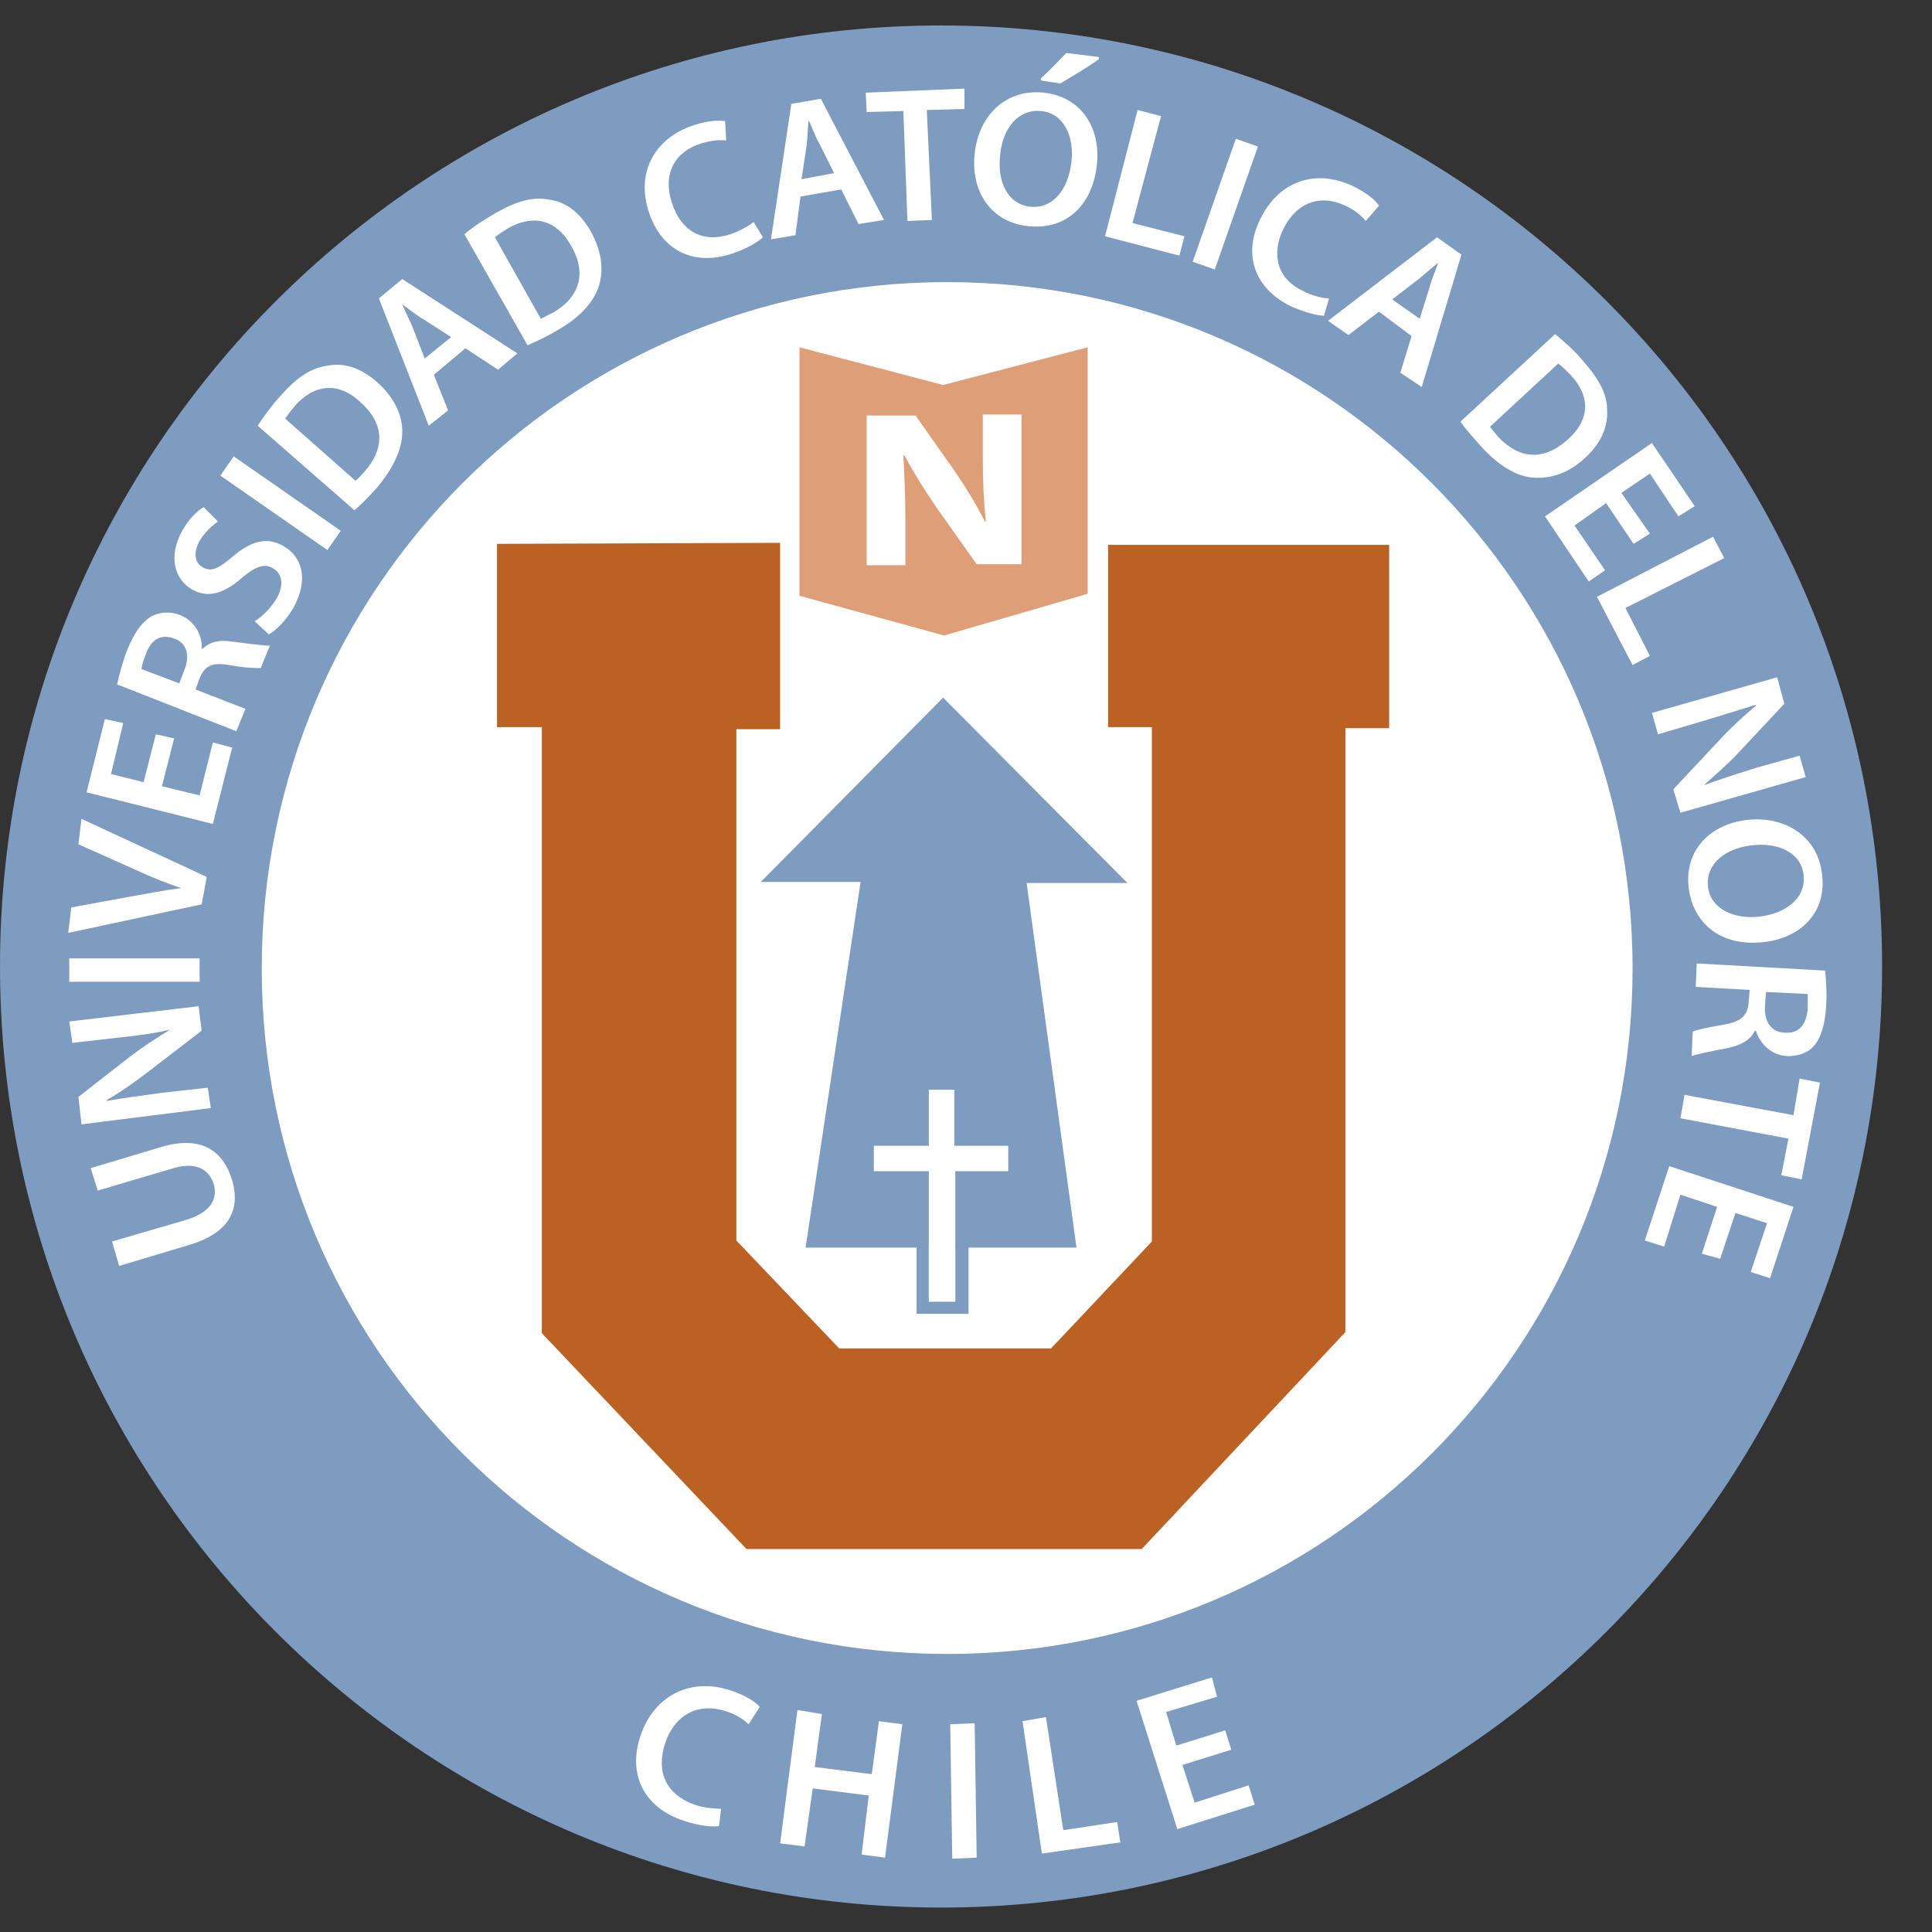
<svg xmlns="http://www.w3.org/2000/svg" xml:space="preserve" viewBox="0 0 189.7 189.7"><rect x="0" y="0" width="189.7" height="189.7" fill="#333333" stroke="none"/><path fill="#7E9BC0" d="M184.8 94.9c0 51-41.4 92.4-92.4 92.4-51 0-92.4-41.4-92.4-92.4 0-51 41.4-92.4 92.4-92.4 51 0 92.4 41.3 92.4 92.4"/><path fill="#FFF" d="M160.3 95.1c0 37.2-30.1 67.3-67.3 67.3-37.2 0-67.3-30.1-67.3-67.3S55.8 27.7 93 27.7c37.2 0 67.3 30.2 67.3 67.4"/><path fill="#BC6124" d="m48.8 53.4 27.8-.1v18.3h-4.3v50.2l10.1 10.6h20.8l9.9-10.5V71.4h-4.3V53.5h27.6v18h-4.3v59.3l-20 21.3H73.3l-20.1-21.2V71.4h-4.4z"/><path fill="#7E9BC0" d="M100.8 86.7h9.9L92.6 68.5 74.7 86.6h9.8l-5.4 35.9H90v6.5h5.1v-6.5h10.6l-4.9-35.8zm-7 41.1h-2.6v-5.3h2.6v5.3z"/><path fill="#DE9F78" d="M106.8 34.1v24.2l-14.1 4.1-14.2-3.9V34.1l14.1 3.7z"/><path fill="#FFF" d="m11 121.9 7.2-2.1c2.4-.7 3.2-2 2.8-3.5-.5-1.6-1.9-2.3-4.3-1.5l-7.1 2.1-.7-2.2 7-2.1c3.8-1.1 6 .3 6.9 3.3.8 2.8-.2 5.1-4.1 6.3l-7 2.1-.7-2.4zM20.7 108.8 8 110.4l-.3-2.7 5-3.9c1.3-1 2.7-1.9 4-2.7-1.7.4-3.3.6-5.2.8l-4.4.5-.3-2.1 12.7-1.5.3 2.4-5.2 4c-1.3 1-2.7 2-4.1 2.8v.1c1.6-.3 3.3-.5 5.4-.8l4.5-.5.3 2zM6.8 94.1h12.8v2.3H6.8zM19.8 88.8 6.7 91.6l.3-2.5 6-1.1c1.7-.3 3.2-.6 4.8-.8-1.5-.5-3-1.1-4.5-1.8l-5.6-2.5.3-2.5 12.3 5.7-.5 2.7zM17.1 72.5l-1.2 4.7 3.7.9 1.3-5.2 1.9.5-1.9 7.5-12.4-3.1 1.8-7.2 1.8.4-1.2 5 3.2.8 1.2-4.7zM11.5 67.2c.2-.9.5-2.1 1-3.4.7-1.7 1.4-2.7 2.4-3.3.8-.4 1.8-.5 2.8-.1 1.5.6 2.2 2.1 2.1 3.3h.1c.7-.7 1.7-.9 2.9-.7 1.6.2 3.1.4 3.7.4l-.9 2.2c-.4 0-1.5 0-3.1-.3-1.7-.3-2.4.1-2.9 1.3l-.4 1.1 4.9 1.9-.9 2.2-11.7-4.6zm6.1-.1.5-1.3c.6-1.5.2-2.7-1-3.1-1.3-.5-2.3.1-2.8 1.6-.3.7-.4 1.2-.4 1.4l3.7 1.4zM25 61c.7-.4 1.6-1.3 2.2-2.3.7-1.3.5-2.4-.4-2.9-.8-.5-1.7-.2-3 .9-1.7 1.5-3.3 2.1-4.9 1.2-1.8-1-2.4-3.3-1-5.8.7-1.2 1.4-1.9 2.1-2.3l1.4 1.4c-.4.3-1.2.9-1.8 1.9-.7 1.3-.4 2.2.3 2.6.9.5 1.6.1 3-1.1 1.8-1.5 3.3-1.9 4.9-1 1.8 1 2.6 3.2 1 6.1-.7 1.2-1.7 2.2-2.4 2.6L25 61zM32.146 54.006l-10.509-7.308 1.313-1.888 10.51 7.307zM25.3 41.8c.6-.9 1.3-1.9 2.3-3 1.6-1.8 3-2.7 4.6-2.9 1.6-.3 3.2.2 4.8 1.6 1.7 1.5 2.5 3.2 2.5 4.9 0 1.7-.9 3.6-2.5 5.5-.9 1-1.6 1.7-2.2 2.2l-9.5-8.3zm9.6 5.4c.3-.2.6-.6.9-.9 2-2.3 2-4.7-.5-6.9-2.1-1.9-4.4-1.7-6.3.4-.5.6-.8 1-1 1.3l6.9 6.1zM42.6 36.8l1.4 3.5-1.9 1.5-4.9-12.5 2.3-1.9 11.3 7.3-1.9 1.6-3.2-2.1-3.1 2.6zm1.7-3.7-2.8-1.8c-.7-.4-1.4-1-2-1.4.3.7.7 1.5 1 2.2l1.2 3.1 2.6-2.1zM45.6 23c.8-.7 1.9-1.4 3.1-2.1 2.1-1.2 3.7-1.6 5.2-1.3 1.6.2 3 1.2 4.1 3.1 1.1 2 1.3 3.8.8 5.4-.5 1.6-2 3.2-4.2 4.4-1.2.7-2.1 1.1-2.8 1.4L45.6 23zm7.5 8.3c.3-.1.7-.4 1.2-.6 2.6-1.5 3.4-3.9 1.7-6.7-1.4-2.4-3.6-3-6.1-1.6-.6.4-1.1.7-1.3.9l4.5 8zM74.9 23.3c-.4.4-1.5 1.1-3 1.6-3.9 1.3-7-.4-8.2-4.1-1.3-4 .7-7.3 4.4-8.5 1.5-.5 2.6-.5 3.1-.4l.1 1.9c-.7-.1-1.5 0-2.5.3-2.5.8-3.8 2.9-2.8 5.9.9 2.7 3 3.9 5.7 3 .9-.3 1.8-.8 2.3-1.2l.9 1.5zM78.6 19.3l-.5 3.8-2.4.4 2-13.3 2.9-.5 6.2 11.9-2.5.4-1.7-3.4-4 .7zm3.3-2.3-1.5-3c-.4-.7-.7-1.6-1-2.2-.1.8-.1 1.7-.2 2.5l-.5 3.3 3.2-.6zM88.7 10.9l-3.6.1-.1-1.9 9.7-.4v2l-3.7.1.5 10.8-2.4.1zM107.7 16.2c-.5 4.3-3.3 6.4-6.8 6-3.6-.4-5.6-3.4-5.2-7.1.4-3.9 3.2-6.4 6.8-6 3.7.4 5.6 3.5 5.2 7.1m-9.5-.9c-.3 2.6.8 4.8 3 5 2.2.2 3.7-1.7 4-4.4.3-2.4-.7-4.8-3-5-2.3-.2-3.8 1.8-4 4.4M111.7 10.8l2.3.6-2.8 10.5 5.1 1.3-.5 1.9-7.3-1.9zM117.108 25.7l4.238-12.078 2.17.761-4.238 12.078zM130 31c-.6 0-1.8-.3-3.2-.9-3.7-1.8-4.8-5.2-3-8.7 1.9-3.8 5.6-4.8 9.1-3.1 1.4.7 2.2 1.4 2.5 1.9l-1.3 1.5c-.4-.5-1.1-1.1-2-1.5-2.3-1.1-4.7-.5-6.1 2.3-1.2 2.5-.6 4.9 2 6.1.8.4 1.8.7 2.5.7L130 31zM135.4 30.6l-3 2.3-2-1.4 10.7-8.2 2.4 1.7-3.9 13-2.1-1.4 1.1-3.6-3.2-2.4zm4 .7 1-3.2c.2-.8.6-1.6.8-2.3-.6.5-1.3 1.1-1.9 1.6l-2.6 2 2.7 1.9zM152.7 32.8c.8.7 1.8 1.5 2.7 2.6 1.6 1.8 2.4 3.3 2.4 4.8.1 1.6-.5 3.2-2.1 4.7-1.7 1.6-3.4 2.1-5.1 2-1.7-.1-3.5-1.2-5.2-3.1-.9-1-1.6-1.8-2-2.4l9.3-8.6zm-6.4 9.1c.2.3.5.6.8 1 2.1 2.2 4.5 2.4 6.9.2 2.1-1.9 2.2-4.2.2-6.3-.5-.5-.9-.9-1.2-1.1l-6.7 6.2zM160.4 53.4l-2.7-4-3.1 2.2 3 4.4-1.6 1.1-4.3-6.4 10.5-7.2 4.2 6.2-1.6 1-2.8-4.2-2.8 1.9 2.8 4zM168.2 52.7l1.1 2.1-9.7 4.9 2.4 4.7-1.7.9-3.5-6.7zM162.2 70l12.3-3.5.7 2.6-4.4 4.7c-1.1 1.2-2.4 2.3-3.5 3.3 1.6-.6 3.2-1.1 5.1-1.7l4.3-1.2.6 2.1-12.3 3.5-.7-2.3 4.5-4.8c1.1-1.2 2.4-2.4 3.6-3.4v-.1c-1.6.5-3.2 1-5.2 1.6l-4.4 1.3-.6-2.1zM173.2 92.5c-4.3.5-7-1.9-7.4-5.4-.4-3.6 2.1-6.2 5.8-6.6 3.9-.4 6.9 1.8 7.3 5.3.5 3.8-2.1 6.3-5.7 6.7M172 83c-2.6.3-4.5 1.8-4.3 4 .2 2.2 2.5 3.3 5.1 3 2.4-.3 4.5-1.7 4.3-4-.2-2.3-2.5-3.3-5.1-3M179.2 95.3c.1.9.2 2.2.1 3.5-.1 1.8-.5 3.1-1.2 3.9-.6.7-1.5 1-2.6 1-1.7-.1-2.7-1.3-3.1-2.5h-.1c-.4.9-1.3 1.4-2.6 1.7-1.6.3-3.1.6-3.6.8l.1-2.4c.4-.2 1.4-.4 3.1-.7 1.7-.3 2.3-.9 2.4-2.2l.1-1.2-5.3-.3.1-2.3 12.6.7zm-5.8 2.1-.1 1.4c-.1 1.6.7 2.6 2 2.6 1.4.1 2.1-.9 2.2-2.4v-1.4l-4.1-.2zM176.1 109.5l.6-3.6 2 .4-1.8 9.5-2-.4.7-3.6-10.6-2 .4-2.3zM167.1 123.1l1.5-4.6-3.6-1.2-1.6 5.1-1.9-.6 2.4-7.3 12.2 4-2.3 7-1.9-.6 1.6-4.8-3.1-1-1.5 4.5zM70.6 179.3c-.6.1-1.9 0-3.4-.5-4-1.3-5.6-4.6-4.3-8.4 1.4-4.1 5.1-5.7 8.9-4.4 1.5.5 2.5 1.2 2.8 1.6l-1.1 1.7c-.5-.5-1.3-1-2.3-1.3-2.5-.8-4.9.2-5.9 3.2-.9 2.8.1 5 2.9 6 .9.3 1.9.4 2.6.4l-.2 1.7zM80.7 168.3l-.7 5.2 5.6.7.7-5.2 2.3.3-1.7 13.1-2.3-.3.7-5.8-5.5-.7-.8 5.7-2.4-.3 1.7-13.1zM95.7 169.2l.2 13.2-2.4.1-.2-13.2zM100.4 169l2.3-.4 1.7 11.1 5.3-.8.3 2-7.7 1.1zM120.9 171.8l-4.8 1.5 1.2 3.7 5.3-1.7.6 1.9-7.6 2.4-4-12.6 7.4-2.3.5 1.9-5 1.5 1 3.3 4.8-1.5zM85.1 55.5V40.8h4.8l3.8 5.4c1.1 1.6 2.2 3.4 3 5h.1c-.2-1.9-.3-3.9-.3-6.2v-4.3h3.8v14.7h-4.4L92 49.9c-1.1-1.6-2.3-3.5-3.2-5.2h-.1c.1 2 .2 4 .2 6.4v4.4h-3.8zM99 112.5h-5.3V107h-2.5v5.5h-5.4v2.5h5.4v12.8h2.6V115H99zM102.2 7.9v-.2c1.2-1.1 2-2 2.5-2.5l3.2.4v.2c-.4.3-1 .7-1.8 1.2s-1.5.9-2 1.2l-1.9-.3z"/></svg>